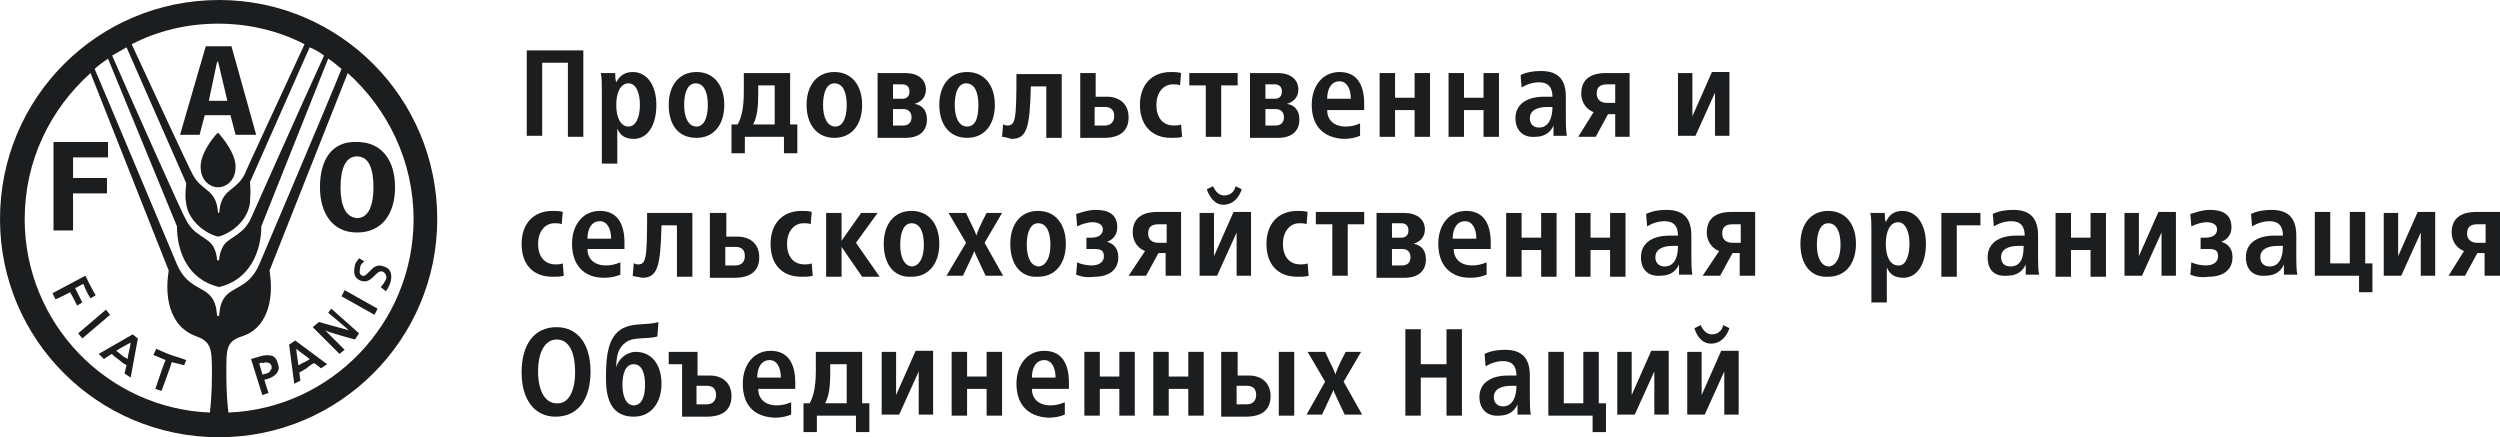 <?xml version="1.0" encoding="utf-8"?>
<!-- Generator: Adobe Illustrator 23.0.3, SVG Export Plug-In . SVG Version: 6.00 Build 0)  -->
<svg version="1.1" id="Layer_1" xmlns="http://www.w3.org/2000/svg" xmlns:xlink="http://www.w3.org/1999/xlink" x="0px" y="0px"
	 viewBox="0 0 243 42.5" style="enable-background:new 0 0 243 42.5;" xml:space="preserve">
<style type="text/css">
	.st0{fill:#1B1D1F;}
</style>
<g>
	<g>
		<path class="st0" d="M21.3,42.5C9.5,42.5,0,33,0,21.3C0,9.5,9.5,0,21.3,0C33,0,42.5,9.5,42.5,21.3C42.5,33,33,42.5,21.3,42.5z
			 M21.2,12.9c0,0,1.7,1.8,1.7,3.3c0,1.6-1.2,2-1.6,2c0,0,0,0-0.1,0h0c0,0-0.1,0-0.1,0c-0.4,0-1.6-0.4-1.6-2
			C19.5,14.7,21.1,12.9,21.2,12.9z M5.2,22.4h1.9v-3.6h3.3v-1.5H7.1v-2h3.4v-1.5H5.2V22.4z M22.9,13.1h2l-2.4-8.6H20l-2.5,8.6h1.9
			l0.5-1.9h2.5L22.9,13.1z M22.1,9.8h-1.8L21.1,6h0.1L22.1,9.8z M31.1,18.2c0,2.5,1.2,4.4,3.6,4.4c2.5,0,3.7-1.9,3.7-4.4
			c0-2.5-1.2-4.4-3.7-4.4C32.2,13.7,31.1,15.6,31.1,18.2z M33.1,18.2c0-1.6,0.4-3,1.6-3c1.2,0,1.6,1.3,1.6,3c0,1.6-0.4,3-1.6,3
			C33.5,21.1,33.1,19.8,33.1,18.2z M20.4,40.1c0.1-0.8,0.2-2.2,0.2-3.7c0-0.4,0-0.1,0-0.3c0-2.2-0.1-2.9-1.5-3.4
			c-2.3-0.8-3.2-3.3-2.7-6.4L8.8,7.1c-3.9,3.5-6.4,8.5-6.4,14.2C2.4,31.4,10.4,39.7,20.4,40.1z M21.3,27.9c-3-0.7-4.1-3.4-4.1-5.9
			L10.5,5.7c-0.4,0.3-0.9,0.6-1.3,1c1.5,3.5,8,19,8,19c1.2,2.8,3.3,1.9,3.8,4.2c0.1,0.6,0.1,0.8,0.1,0.8h0.2c0,0,0-0.2,0.1-0.8
			c0.5-2.3,2.6-1.4,3.8-4.2c0,0,6.6-15.5,8-19c-0.4-0.3-0.8-0.7-1.3-1L25.4,22C25.4,24.4,24.3,27.2,21.3,27.9L21.3,27.9z M21.2,23
			c-1.3-0.3-2.9-1.6-3.1-3.2c-0.1-0.6-0.1-0.8,0-2L12.3,4.6c-0.5,0.3-0.9,0.5-1.4,0.8c1.7,3.9,7,15.8,7.1,15.8
			c0.8,1.8,2.3,1.8,2.8,2.9c0.3,0.6,0.3,1.2,0.3,1.2h0.2c0,0,0-0.6,0.3-1.2c0.5-1.1,2-1.1,2.8-2.9c0,0,5.3-11.9,7.1-15.8
			c-0.4-0.3-0.9-0.6-1.4-0.8l-5.8,13.1c0.1,1.2,0,1.4,0,2C24.1,21.4,22.5,22.7,21.2,23L21.2,23z M21.3,20.7l0.1-0.7
			c0.4-1.7,1.6-1.5,2.4-3.1c0,0,0,0,0,0c0-0.1,4.1-8.9,5.8-12.6c-2.5-1.3-5.4-2-8.4-2c-3,0-5.9,0.7-8.4,2c1.7,3.7,5.8,12.5,5.9,12.6
			c0,0,0,0,0,0c0.8,1.6,2,1.4,2.4,3.1l0.1,0.7H21.3z M40.2,21.3c0-5.6-2.5-10.7-6.4-14.2l-7.6,19.2c0.5,3.1-0.4,5.7-2.7,6.4
			c-1.5,0.5-1.5,1.2-1.5,3.4c0,0.1,0-0.2,0,0.3c0,1.6,0.1,2.9,0.2,3.7C32.2,39.7,40.2,31.4,40.2,21.3z M8.3,26.8c0,0,0.3,0.6,0.5,1
			c0.2,0.4,0.5,0.9,0.5,0.9l-0.5,0.3c0,0-0.4-0.6-0.7-1.4c-0.1,0-0.7,0.4-0.8,0.4C7.4,28.2,8,29.4,8,29.4l-0.5,0.3
			c0,0-0.6-1.2-0.7-1.3c-0.1,0.1-1.4,0.7-1.4,0.7l-0.3-0.6L8.3,26.8L8.3,26.8z M10.3,30.1l0.4,0.5L8,32.9l-0.4-0.5L10.3,30.1
			L10.3,30.1z M12.9,32.5l0.5,0.4l-0.7,3.8l-0.6-0.4c0,0,0.2-0.8,0.2-0.8c0,0-0.4-0.2-0.7-0.5c-0.4-0.3-0.7-0.5-0.7-0.6
			c-0.1,0-0.8,0.5-0.8,0.5l-0.5-0.5L12.9,32.5L12.9,32.5z M11.3,34.1c0.1,0.1,0.3,0.2,0.5,0.4c0.2,0.2,0.5,0.3,0.6,0.4
			c0-0.2,0.3-1.4,0.3-1.6C12.5,33.4,11.4,34,11.3,34.1z M15.2,33.9c0,0,0.6,0.3,1.4,0.6c0.6,0.2,1,0.3,1.5,0.5l-0.2,0.5
			c0,0-0.4-0.1-1.2-0.3c0,0.1-1,2.8-1,2.8l-0.6-0.2c0,0,0.9-2.7,1-2.8c-0.7-0.3-1.2-0.5-1.2-0.5L15.2,33.9z M26.5,34.6
			c0.2,0.1,0.4,0.3,0.5,0.7c0,0.1,0.1,0.3,0.1,0.4c0,0.5-0.4,0.9-1,1.1c0,0-0.3,0.1-0.4,0.1c0,0.1,0.4,1.3,0.4,1.3l-0.6,0.2
			l-1.1-3.5l1-0.3C25.8,34.5,26.2,34.5,26.5,34.6z M25.2,35.3c0,0.1,0.3,1,0.3,1.1c0.1,0,0.4-0.1,0.4-0.1c0.1,0,0.3-0.1,0.4-0.3
			c0-0.1,0.1-0.1,0.1-0.2c0-0.1,0-0.1,0-0.2c0-0.1-0.1-0.2-0.2-0.3c-0.2-0.1-0.5-0.1-0.6,0C25.5,35.2,25.3,35.3,25.2,35.3z
			 M28.7,33.1l3.1,2.3l-0.6,0.4c0,0-0.6-0.5-0.7-0.5c0,0-0.4,0.2-0.7,0.5c-0.3,0.2-0.7,0.4-0.7,0.4c0,0.1,0.1,0.8,0.1,0.8l-0.6,0.3
			l-0.5-3.8L28.7,33.1z M29,35.5c0.1,0,0.3-0.2,0.6-0.3c0.2-0.1,0.4-0.2,0.5-0.3c-0.1-0.1-1.1-0.8-1.3-1C28.8,34.2,29,35.4,29,35.5z
			 M32.2,30l2.7,2.4L34.5,33c0,0-2.6-0.7-2.9-0.9c0.3,0.3,1.9,1.9,1.9,1.9l-0.5,0.4l-2.6-2.6l0.6-0.5c0,0,2.5,0.7,2.9,0.8
			c-0.3-0.3-2-1.7-2-1.7L32.2,30z M33.5,28.2l3.2,1.8l-0.3,0.6l-3.2-1.8L33.5,28.2z M34.9,25.1l0.5,0.3l-0.1,0.1
			c-0.2,0.2-0.3,0.3-0.3,0.6c0,0.1-0.1,0.3,0,0.5c0,0.1,0.1,0.1,0.2,0.2c0.2,0.1,0.4-0.1,0.7-0.4c0.3-0.3,0.7-0.8,1.4-0.5
			c0.7,0.2,0.9,0.8,0.6,1.7c-0.1,0.2-0.2,0.5-0.4,0.7l0,0L37,27.9l0.1-0.1c0.1-0.1,0.3-0.4,0.4-0.6c0.1-0.2,0.1-0.6-0.3-0.8
			c-0.3-0.1-0.5,0.1-0.8,0.4c-0.3,0.3-0.7,0.7-1.3,0.5c-0.3-0.1-0.5-0.3-0.6-0.5c-0.1-0.3-0.1-0.6,0-1
			C34.5,25.6,34.7,25.4,34.9,25.1L34.9,25.1z"/>
	</g>
	<g>
		<path class="st0" d="M51.1,4.9h5.6v8.4h-1.5V6.1h-2.5v7.1h-1.5V4.9z"/>
		<path class="st0" d="M58.5,8.9c0-0.6,0-1.4-0.1-1.8h1.4c0,0.3,0,0.6,0.1,0.9h0C60.2,7.4,60.7,7,61.5,7c1.4,0,2.3,1.3,2.3,3.2
			c0,1.9-0.8,3.3-2.2,3.3c-0.8,0-1.3-0.3-1.6-1h0c0,0.3,0,1,0,1.5v1.9h-1.5V8.9z M62.2,10.2c0-1.2-0.4-2.1-1.1-2.1
			c-0.8,0-1.2,0.9-1.2,2.1c0,1.2,0.4,2.1,1.2,2.1C61.8,12.3,62.2,11.4,62.2,10.2z"/>
		<path class="st0" d="M65,10.2C65,8.3,66,7,67.7,7c1.7,0,2.7,1.3,2.7,3.2c0,1.9-1,3.2-2.7,3.2C65.9,13.4,65,12.1,65,10.2z
			 M68.8,10.2c0-1.3-0.4-2.1-1.2-2.1c-0.7,0-1.1,0.8-1.1,2.1c0,1.2,0.4,2.1,1.2,2.1C68.4,12.3,68.8,11.5,68.8,10.2z"/>
		<path class="st0" d="M71.1,12.1h0.6c0.4-0.7,0.6-1.7,0.6-3.2V7.1h4.5v5h0.7v2.8h-1.3v-1.6h-3.8v1.6h-1.3V12.1z M75.3,12.1V8.3
			h-1.6v0.9c0,1.1-0.1,2.2-0.5,2.9H75.3z"/>
		<path class="st0" d="M78.4,10.2c0-1.9,1-3.2,2.7-3.2c1.7,0,2.7,1.3,2.7,3.2c0,1.9-1,3.2-2.7,3.2C79.4,13.4,78.4,12.1,78.4,10.2z
			 M82.3,10.2c0-1.3-0.4-2.1-1.2-2.1c-0.7,0-1.1,0.8-1.1,2.1c0,1.2,0.4,2.1,1.2,2.1C81.9,12.3,82.3,11.5,82.3,10.2z"/>
		<path class="st0" d="M85.3,7.1H88c1.2,0,2,0.6,2,1.6c0,0.8-0.5,1.2-1.1,1.4c0.7,0.1,1.2,0.6,1.2,1.5c0,1.2-0.8,1.8-2.1,1.8h-2.7
			V7.1z M87.7,9.6c0.5,0,0.7-0.3,0.7-0.7c0-0.5-0.3-0.7-0.7-0.7h-0.9v1.4H87.7z M87.8,12.2c0.5,0,0.8-0.3,0.8-0.8
			c0-0.5-0.3-0.8-0.8-0.8h-1v1.6H87.8z"/>
		<path class="st0" d="M91.3,10.2c0-1.9,1-3.2,2.7-3.2c1.7,0,2.7,1.3,2.7,3.2c0,1.9-1,3.2-2.7,3.2C92.3,13.4,91.3,12.1,91.3,10.2z
			 M95.1,10.2c0-1.3-0.4-2.1-1.2-2.1c-0.7,0-1.1,0.8-1.1,2.1c0,1.2,0.4,2.1,1.2,2.1C94.8,12.3,95.1,11.5,95.1,10.2z"/>
		<path class="st0" d="M97.4,13.3l0.1-1.2c0.1,0,0.2,0.1,0.4,0.1c0.8,0,0.9-0.5,0.9-5h4.4v6.2h-1.5v-5h-1.5
			c-0.1,4.1-0.4,5.1-1.9,5.1C98,13.4,97.6,13.3,97.4,13.3z"/>
		<path class="st0" d="M105,7.1h1.5v2.3h1.1c1.2,0,2.1,0.7,2.1,2c0,1.3-0.8,2-2.4,2H105V7.1z M107.4,12.2c0.6,0,0.9-0.4,0.9-0.9
			c0-0.6-0.3-0.9-0.9-0.9h-1v1.8H107.4z"/>
		<path class="st0" d="M110.8,10.2c0-1.9,1.1-3.2,3-3.2c0.3,0,0.7,0,1,0.1l-0.1,1.2c-0.2-0.1-0.4-0.1-0.7-0.1c-1,0-1.6,0.9-1.6,2
			c0,1.2,0.6,2,1.7,2c0.2,0,0.5,0,0.7-0.1l0.1,1.2c-0.3,0.1-0.6,0.1-1.1,0.1C111.9,13.4,110.8,12.1,110.8,10.2z"/>
		<path class="st0" d="M117.2,8.3h-1.6V7.1h4.7v1.2h-1.6v5h-1.5V8.3z"/>
		<path class="st0" d="M121.5,7.1h2.7c1.2,0,2,0.6,2,1.6c0,0.8-0.5,1.2-1.1,1.4c0.7,0.1,1.2,0.6,1.2,1.5c0,1.2-0.8,1.8-2.1,1.8h-2.7
			V7.1z M123.9,9.6c0.5,0,0.7-0.3,0.7-0.7c0-0.5-0.3-0.7-0.7-0.7H123v1.4H123.9z M124,12.2c0.5,0,0.8-0.3,0.8-0.8
			c0-0.5-0.3-0.8-0.8-0.8h-1v1.6H124z"/>
		<path class="st0" d="M127.5,10.2c0-1.9,1.1-3.2,2.7-3.2c1.6,0,2.4,1.1,2.4,3.1c0,0.2,0,0.4,0,0.6H129c0,0.9,0.6,1.6,1.8,1.6
			c0.5,0,0.9-0.1,1.4-0.3l0,1.2c-0.5,0.2-1,0.3-1.6,0.3C128.6,13.4,127.5,12.2,127.5,10.2z M131.3,9.6c0-1-0.4-1.7-1.1-1.7
			c-0.7,0-1.2,0.6-1.2,1.7H131.3z"/>
		<path class="st0" d="M134.1,7.1h1.5v2.4h1.9V7.1h1.5v6.2h-1.5v-2.6h-1.9v2.6h-1.5V7.1z"/>
		<path class="st0" d="M140.8,7.1h1.5v2.4h1.9V7.1h1.5v6.2h-1.5v-2.6h-1.9v2.6h-1.5V7.1z"/>
		<path class="st0" d="M147.3,11.5c0-1.3,1-2.1,2.8-2.1c0.2,0,0.5,0,0.8,0v0c0-0.9-0.4-1.4-1.3-1.4c-0.6,0-1.2,0.2-1.7,0.5l-0.1-1.2
			c0.6-0.3,1.3-0.4,2-0.4c1.8,0,2.4,1,2.4,2.5c0,0.6,0,1.5,0,1.9c0,0.7,0,1.4,0.1,1.9H151c0-0.1,0-0.3,0-0.5c0-0.1,0-0.3,0-0.5h0
			c-0.3,0.7-0.9,1.1-1.8,1.1C148,13.4,147.3,12.6,147.3,11.5z M150.9,10.4c-0.1,0-0.3,0-0.5,0c-1.1,0-1.7,0.4-1.7,1.1
			c0,0.5,0.3,0.9,0.9,0.9C150.5,12.4,150.9,11.5,150.9,10.4z"/>
		<path class="st0" d="M154.9,10.9c-1-0.4-1.2-1.3-1.2-1.8c0-1.3,0.8-2,2.4-2h2.3v6.2H157v-2.2h-0.7l-1.2,2.2h-1.7L154.9,10.9z
			 M157,10V8.2h-0.8c-0.7,0-1,0.3-1,0.9c0,0.6,0.4,0.9,1,0.9H157z"/>
		<path class="st0" d="M163.1,7.1h1.4v2.3c0,0.6,0,1.4,0,1.9l1.9-4.3h1.7v6.2h-1.4v-2.6c0-0.7,0-1.2,0-1.6l-1.9,4.2h-1.7V7.1z"/>
		<path class="st0" d="M50.7,23.7c0-1.9,1.1-3.2,3-3.2c0.3,0,0.7,0,1,0.1l-0.1,1.2c-0.2-0.1-0.4-0.1-0.7-0.1c-1,0-1.6,0.9-1.6,2
			c0,1.2,0.6,2,1.7,2c0.2,0,0.5,0,0.7-0.1l0.1,1.2c-0.3,0.1-0.6,0.1-1.1,0.1C51.8,26.9,50.7,25.7,50.7,23.7z"/>
		<path class="st0" d="M55.6,23.7c0-1.9,1.1-3.2,2.7-3.2c1.6,0,2.4,1.1,2.4,3.1c0,0.2,0,0.4,0,0.6h-3.6c0,0.9,0.6,1.6,1.8,1.6
			c0.5,0,0.9-0.1,1.4-0.3l0,1.2c-0.5,0.2-1,0.3-1.6,0.3C56.7,27,55.6,25.7,55.6,23.7z M59.4,23.2c0-1-0.4-1.7-1.1-1.7
			c-0.7,0-1.2,0.6-1.2,1.7H59.4z"/>
		<path class="st0" d="M61.5,26.8l0.1-1.2c0.1,0,0.2,0.1,0.4,0.1c0.8,0,0.9-0.5,0.9-5h4.4v6.2h-1.5v-5h-1.5
			c-0.1,4.1-0.4,5.1-1.9,5.1C62.1,26.9,61.6,26.9,61.5,26.8z"/>
		<path class="st0" d="M69.1,20.7h1.5v2.3h1.1c1.2,0,2.1,0.7,2.1,2c0,1.3-0.8,2-2.4,2h-2.4V20.7z M71.5,25.8c0.6,0,0.9-0.4,0.9-0.9
			c0-0.6-0.3-0.9-0.9-0.9h-1v1.8H71.5z"/>
		<path class="st0" d="M74.9,23.7c0-1.9,1.1-3.2,3-3.2c0.3,0,0.7,0,1,0.1l-0.1,1.2c-0.2-0.1-0.4-0.1-0.7-0.1c-1,0-1.6,0.9-1.6,2
			c0,1.2,0.6,2,1.7,2c0.2,0,0.5,0,0.7-0.1l0.1,1.2c-0.3,0.1-0.6,0.1-1.1,0.1C76,26.9,74.9,25.7,74.9,23.7z"/>
		<path class="st0" d="M80.3,20.7h1.5v2.7l1.9-2.7h1.6l-2.1,2.9l2.3,3.3h-1.7l-2-2.9v2.9h-1.5V20.7z"/>
		<path class="st0" d="M85.9,23.7c0-1.9,1-3.2,2.7-3.2c1.7,0,2.7,1.3,2.7,3.2c0,1.9-1,3.2-2.7,3.2C86.9,27,85.9,25.7,85.9,23.7z
			 M89.8,23.8c0-1.3-0.4-2.1-1.2-2.1c-0.7,0-1.1,0.8-1.1,2.1c0,1.2,0.4,2.1,1.2,2.1C89.4,25.8,89.8,25,89.8,23.8z"/>
		<path class="st0" d="M93.9,23.6l-1.7-2.9h1.7c0.6,1.3,0.9,1.8,1,2.2h0c0.1-0.3,0.3-0.9,1-2.2h1.5l-1.7,2.9l1.8,3.2h-1.7
			c-0.7-1.5-1-2.1-1.1-2.4h0c-0.1,0.3-0.4,0.9-1.1,2.4H92L93.9,23.6z"/>
		<path class="st0" d="M98.2,23.7c0-1.9,1-3.2,2.7-3.2c1.7,0,2.7,1.3,2.7,3.2c0,1.9-1,3.2-2.7,3.2C99.2,27,98.2,25.7,98.2,23.7z
			 M102.1,23.8c0-1.3-0.4-2.1-1.2-2.1c-0.7,0-1.1,0.8-1.1,2.1c0,1.2,0.4,2.1,1.2,2.1C101.7,25.8,102.1,25,102.1,23.8z"/>
		<path class="st0" d="M104.6,26.7l0.1-1.2c0.4,0.2,1,0.3,1.4,0.3c0.7,0,1.2-0.3,1.2-0.9c0-0.7-0.5-0.7-1.1-0.7c-0.1,0-0.4,0-0.6,0
			v-1.1c0.2,0,0.5,0,0.5,0c0.5,0,1.1-0.2,1.1-0.8c0-0.5-0.5-0.7-1-0.7c-0.5,0-1.1,0.2-1.5,0.4l-0.1-1.2c0.4-0.1,1.1-0.4,1.9-0.4
			c1.2,0,2.1,0.4,2.1,1.7c0,0.7-0.4,1.2-1,1.4c0.7,0.2,1.1,0.7,1.1,1.5c0,1.3-1,1.9-2.3,1.9C105.7,27,105.1,26.9,104.6,26.7z"/>
		<path class="st0" d="M111.3,24.4c-1-0.4-1.2-1.3-1.2-1.8c0-1.3,0.8-2,2.4-2h2.3v6.2h-1.5v-2.2h-0.7l-1.2,2.2h-1.7L111.3,24.4z
			 M113.4,23.6v-1.8h-0.8c-0.7,0-1,0.3-1,0.9c0,0.6,0.4,0.9,1,0.9H113.4z"/>
		<path class="st0" d="M116.6,20.7h1.4V23c0,0.6,0,1.4,0,1.9l1.9-4.3h1.7v6.2h-1.4v-2.6c0-0.7,0-1.2,0-1.6l-1.9,4.2h-1.7V20.7z
			 M117.3,18.4l0.6-0.3c0.2,0.4,0.5,0.9,1.1,0.9s1-0.4,1.1-0.9l0.6,0.3c-0.2,0.6-0.7,1.5-1.8,1.5C118,19.9,117.5,19,117.3,18.4z"/>
		<path class="st0" d="M123.1,23.7c0-1.9,1.1-3.2,3-3.2c0.3,0,0.7,0,1,0.1l-0.1,1.2c-0.2-0.1-0.4-0.1-0.7-0.1c-1,0-1.6,0.9-1.6,2
			c0,1.2,0.6,2,1.7,2c0.2,0,0.5,0,0.7-0.1l0.1,1.2c-0.3,0.1-0.6,0.1-1.1,0.1C124.2,26.9,123.1,25.7,123.1,23.7z"/>
		<path class="st0" d="M129.5,21.8h-1.6v-1.2h4.7v1.2H131v5h-1.5V21.8z"/>
		<path class="st0" d="M133.8,20.7h2.7c1.2,0,2,0.6,2,1.6c0,0.8-0.5,1.2-1.1,1.4c0.7,0.1,1.2,0.6,1.2,1.5c0,1.2-0.8,1.8-2.1,1.8
			h-2.7V20.7z M136.2,23.1c0.5,0,0.7-0.3,0.7-0.7c0-0.5-0.3-0.7-0.7-0.7h-0.9v1.4H136.2z M136.3,25.8c0.5,0,0.8-0.3,0.8-0.8
			c0-0.5-0.3-0.8-0.8-0.8h-1v1.6H136.3z"/>
		<path class="st0" d="M139.8,23.7c0-1.9,1.1-3.2,2.7-3.2c1.6,0,2.4,1.1,2.4,3.1c0,0.2,0,0.4,0,0.6h-3.6c0,0.9,0.6,1.6,1.8,1.6
			c0.5,0,0.9-0.1,1.4-0.3l0,1.2c-0.5,0.2-1,0.3-1.6,0.3C140.9,27,139.8,25.7,139.8,23.7z M143.5,23.2c0-1-0.4-1.7-1.1-1.7
			c-0.7,0-1.2,0.6-1.2,1.7H143.5z"/>
		<path class="st0" d="M146.4,20.7h1.5v2.4h1.9v-2.4h1.5v6.2h-1.5v-2.6h-1.9v2.6h-1.5V20.7z"/>
		<path class="st0" d="M153.1,20.7h1.5v2.4h1.9v-2.4h1.5v6.2h-1.5v-2.6h-1.9v2.6h-1.5V20.7z"/>
		<path class="st0" d="M159.5,25c0-1.3,1-2.1,2.8-2.1c0.2,0,0.5,0,0.8,0v0c0-0.9-0.4-1.4-1.3-1.4c-0.6,0-1.2,0.2-1.7,0.5l-0.1-1.2
			c0.6-0.3,1.3-0.4,2-0.4c1.8,0,2.4,1,2.4,2.5c0,0.6,0,1.5,0,1.9c0,0.7,0,1.4,0.1,1.9h-1.3c0-0.1,0-0.3,0-0.5c0-0.1,0-0.3,0-0.5h0
			c-0.3,0.7-0.9,1.1-1.8,1.1C160.2,26.9,159.5,26.2,159.5,25z M163.1,23.9c-0.1,0-0.3,0-0.5,0c-1.1,0-1.7,0.4-1.7,1.1
			c0,0.5,0.3,0.9,0.9,0.9C162.7,25.9,163.1,25.1,163.1,23.9z"/>
		<path class="st0" d="M167.1,24.4c-1-0.4-1.2-1.3-1.2-1.8c0-1.3,0.8-2,2.4-2h2.3v6.2h-1.5v-2.2h-0.7l-1.2,2.2h-1.7L167.1,24.4z
			 M169.2,23.6v-1.8h-0.8c-0.7,0-1,0.3-1,0.9c0,0.6,0.4,0.9,1,0.9H169.2z"/>
		<path class="st0" d="M175,23.7c0-1.9,1-3.2,2.7-3.2c1.7,0,2.7,1.3,2.7,3.2c0,1.9-1,3.2-2.7,3.2C176,27,175,25.7,175,23.7z
			 M178.9,23.8c0-1.3-0.4-2.1-1.2-2.1c-0.7,0-1.1,0.8-1.1,2.1c0,1.2,0.4,2.1,1.2,2.1C178.5,25.8,178.9,25,178.9,23.8z"/>
		<path class="st0" d="M181.9,22.5c0-0.6,0-1.4-0.1-1.8h1.4c0,0.3,0,0.6,0.1,0.9h0c0.3-0.7,0.8-1.1,1.6-1.1c1.4,0,2.3,1.3,2.3,3.2
			c0,1.9-0.8,3.3-2.2,3.3c-0.8,0-1.3-0.3-1.6-1h0c0,0.3,0,1,0,1.5v1.9h-1.5V22.5z M185.6,23.7c0-1.2-0.4-2.1-1.1-2.1
			c-0.8,0-1.2,0.9-1.2,2.1c0,1.2,0.4,2.1,1.2,2.1C185.2,25.9,185.6,24.9,185.6,23.7z"/>
		<path class="st0" d="M188.7,20.7h3.8v1.2h-2.3v5h-1.5V20.7z"/>
		<path class="st0" d="M193.2,25c0-1.3,1-2.1,2.8-2.1c0.2,0,0.5,0,0.8,0v0c0-0.9-0.4-1.4-1.3-1.4c-0.6,0-1.2,0.2-1.7,0.5l-0.1-1.2
			c0.6-0.3,1.3-0.4,2-0.4c1.8,0,2.4,1,2.4,2.5c0,0.6,0,1.5,0,1.9c0,0.7,0,1.4,0.1,1.9h-1.3c0-0.1,0-0.3,0-0.5c0-0.1,0-0.3,0-0.5h0
			c-0.3,0.7-0.9,1.1-1.8,1.1C193.8,26.9,193.2,26.2,193.2,25z M196.7,23.9c-0.1,0-0.3,0-0.5,0c-1.1,0-1.7,0.4-1.7,1.1
			c0,0.5,0.3,0.9,0.9,0.9C196.4,25.9,196.7,25.1,196.7,23.9z"/>
		<path class="st0" d="M199.8,20.7h1.5v2.4h1.9v-2.4h1.5v6.2h-1.5v-2.6h-1.9v2.6h-1.5V20.7z"/>
		<path class="st0" d="M206.5,20.7h1.4V23c0,0.6,0,1.4,0,1.9l1.9-4.3h1.7v6.2h-1.4v-2.6c0-0.7,0-1.2,0-1.6l-1.9,4.2h-1.7V20.7z"/>
		<path class="st0" d="M212.9,26.7l0.1-1.2c0.4,0.2,1,0.3,1.4,0.3c0.7,0,1.2-0.3,1.2-0.9c0-0.7-0.5-0.7-1.1-0.7c-0.1,0-0.4,0-0.6,0
			v-1.1c0.2,0,0.5,0,0.5,0c0.5,0,1.1-0.2,1.1-0.8c0-0.5-0.5-0.7-1-0.7c-0.5,0-1.1,0.2-1.5,0.4l-0.1-1.2c0.4-0.1,1.1-0.4,1.9-0.4
			c1.2,0,2.1,0.4,2.1,1.7c0,0.7-0.4,1.2-1,1.4c0.7,0.2,1.1,0.7,1.1,1.5c0,1.3-1,1.9-2.3,1.9C214,27,213.4,26.9,212.9,26.7z"/>
		<path class="st0" d="M218.3,25c0-1.3,1-2.1,2.8-2.1c0.2,0,0.5,0,0.8,0v0c0-0.9-0.4-1.4-1.3-1.4c-0.6,0-1.2,0.2-1.7,0.5l-0.1-1.2
			c0.6-0.3,1.3-0.4,2-0.4c1.8,0,2.4,1,2.4,2.5c0,0.6,0,1.5,0,1.9c0,0.7,0,1.4,0.1,1.9h-1.3c0-0.1,0-0.3,0-0.5c0-0.1,0-0.3,0-0.5h0
			c-0.3,0.7-0.9,1.1-1.8,1.1C219,26.9,218.3,26.2,218.3,25z M221.9,23.9c-0.1,0-0.3,0-0.5,0c-1.1,0-1.7,0.4-1.7,1.1
			c0,0.5,0.3,0.9,0.9,0.9C221.5,25.9,221.9,25.1,221.9,23.9z"/>
		<path class="st0" d="M229.2,26.8H225v-6.2h1.5v5h1.9v-5h1.5v5h0.7v2.8h-1.3V26.8z"/>
		<path class="st0" d="M231.7,20.7h1.4V23c0,0.6,0,1.4,0,1.9l1.9-4.3h1.7v6.2h-1.4v-2.6c0-0.7,0-1.2,0-1.6l-1.9,4.2h-1.7V20.7z"/>
		<path class="st0" d="M239.5,24.4c-1-0.4-1.2-1.3-1.2-1.8c0-1.3,0.8-2,2.4-2h2.3v6.2h-1.5v-2.2h-0.7l-1.2,2.2H238L239.5,24.4z
			 M241.6,23.6v-1.8h-0.8c-0.7,0-1,0.3-1,0.9c0,0.6,0.4,0.9,1,0.9H241.6z"/>
		<path class="st0" d="M50.7,36.2c0-2.7,1.2-4.4,3.4-4.4c2.1,0,3.3,1.7,3.3,4.3c0,2.7-1.2,4.4-3.4,4.4C52,40.5,50.7,38.9,50.7,36.2z
			 M55.9,36.2c0-2-0.6-3.2-1.8-3.2c-1.1,0-1.8,1.2-1.8,3.1c0,1.9,0.7,3.1,1.8,3.1C55.2,39.3,55.9,38.1,55.9,36.2z"/>
		<path class="st0" d="M58.9,36.8c0-1.8,0.1-3.4,1-4.4c1.1-1.2,2.9-0.7,4.1-1.1l-0.1,1.4c-0.9,0.3-2.4,0-3.1,0.6
			c-0.7,0.5-0.9,1.3-0.9,2.4c0.2-0.8,1-1.5,1.9-1.5c1.5,0,2.5,1.2,2.5,3.1c0,1.7-0.9,3.2-2.7,3.2C59.5,40.5,58.9,38.9,58.9,36.8z
			 M62.7,37.4c0-1.1-0.3-2-1.1-2c-0.8,0-1.1,0.9-1.1,2c0,1.2,0.4,2,1.1,2C62.4,39.4,62.7,38.5,62.7,37.4z"/>
		<path class="st0" d="M66.3,35.4H65v-1.2h2.8v2.3H69c1.2,0,2.1,0.7,2.1,2c0,1.3-0.8,2-2.4,2h-2.4V35.4z M68.7,39.3
			c0.6,0,0.9-0.4,0.9-0.9c0-0.6-0.3-0.9-0.9-0.9h-1v1.8H68.7z"/>
		<path class="st0" d="M72.2,37.3c0-1.9,1.1-3.2,2.7-3.2c1.6,0,2.4,1.1,2.4,3.1c0,0.2,0,0.4,0,0.6h-3.6c0,0.9,0.6,1.6,1.8,1.6
			c0.5,0,0.9-0.1,1.4-0.3l0,1.2c-0.5,0.2-1,0.3-1.6,0.3C73.2,40.5,72.2,39.3,72.2,37.3z M75.9,36.7c0-1-0.4-1.7-1.1-1.7
			c-0.7,0-1.2,0.6-1.2,1.7H75.9z"/>
		<path class="st0" d="M78.1,39.2h0.6c0.4-0.7,0.6-1.7,0.6-3.2v-1.8h4.5v5h0.7V42h-1.3v-1.6h-3.8V42h-1.3V39.2z M82.3,39.2v-3.8
			h-1.6v0.9c0,1.1-0.1,2.2-0.5,2.9H82.3z"/>
		<path class="st0" d="M85.7,34.2h1.4v2.3c0,0.6,0,1.4,0,1.9l1.9-4.3h1.7v6.2h-1.4v-2.6c0-0.7,0-1.2,0-1.6l-1.9,4.2h-1.7V34.2z"/>
		<path class="st0" d="M92.5,34.2h1.5v2.4h1.9v-2.4h1.5v6.2h-1.5v-2.6h-1.9v2.6h-1.5V34.2z"/>
		<path class="st0" d="M98.8,37.3c0-1.9,1.1-3.2,2.7-3.2c1.6,0,2.4,1.1,2.4,3.1c0,0.2,0,0.4,0,0.6h-3.6c0,0.9,0.6,1.6,1.8,1.6
			c0.5,0,0.9-0.1,1.4-0.3l0,1.2c-0.5,0.2-1,0.3-1.6,0.3C99.9,40.5,98.8,39.3,98.8,37.3z M102.6,36.7c0-1-0.4-1.7-1.1-1.7
			c-0.7,0-1.2,0.6-1.2,1.7H102.6z"/>
		<path class="st0" d="M105.4,34.2h1.5v2.4h1.9v-2.4h1.5v6.2h-1.5v-2.6h-1.9v2.6h-1.5V34.2z"/>
		<path class="st0" d="M112.1,34.2h1.5v2.4h1.9v-2.4h1.5v6.2h-1.5v-2.6h-1.9v2.6h-1.5V34.2z"/>
		<path class="st0" d="M118.8,34.2h1.5v2.3h1.1c1.2,0,2.1,0.7,2.1,2c0,1.3-0.8,2-2.4,2h-2.4V34.2z M121.2,39.3
			c0.6,0,0.9-0.4,0.9-0.9c0-0.6-0.3-0.9-0.9-0.9h-1v1.8H121.2z M124.3,34.2h1.5v6.2h-1.5V34.2z"/>
		<path class="st0" d="M128.8,37.1l-1.7-2.9h1.7c0.6,1.3,0.9,1.8,1,2.2h0c0.1-0.3,0.3-0.9,1-2.2h1.5l-1.7,2.9l1.8,3.2h-1.7
			c-0.7-1.5-1-2.1-1.1-2.4h0c-0.1,0.3-0.4,0.9-1.1,2.4H127L128.8,37.1z"/>
		<path class="st0" d="M136.6,32h1.5v3.4h2.5V32h1.5v8.4h-1.5v-3.7h-2.5v3.7h-1.5V32z"/>
		<path class="st0" d="M143.8,38.6c0-1.3,1-2.1,2.8-2.1c0.2,0,0.5,0,0.8,0v0c0-0.9-0.4-1.4-1.3-1.4c-0.6,0-1.2,0.2-1.7,0.5l-0.1-1.2
			c0.6-0.3,1.3-0.4,2-0.4c1.8,0,2.4,1,2.4,2.5c0,0.6,0,1.5,0,1.9c0,0.7,0,1.4,0.1,1.9h-1.3c0-0.1,0-0.3,0-0.5c0-0.1,0-0.3,0-0.5h0
			c-0.3,0.7-0.9,1.1-1.8,1.1C144.5,40.5,143.8,39.7,143.8,38.6z M147.4,37.5c-0.1,0-0.3,0-0.5,0c-1.1,0-1.7,0.4-1.7,1.1
			c0,0.5,0.3,0.9,0.9,0.9C147,39.5,147.4,38.6,147.4,37.5z"/>
		<path class="st0" d="M154.7,40.4h-4.2v-6.2h1.5v5h1.9v-5h1.5v5h0.7V42h-1.3V40.4z"/>
		<path class="st0" d="M157.2,34.2h1.4v2.3c0,0.6,0,1.4,0,1.9l1.9-4.3h1.7v6.2h-1.4v-2.6c0-0.7,0-1.2,0-1.6l-1.9,4.2h-1.7V34.2z"/>
		<path class="st0" d="M164,34.2h1.4v2.3c0,0.6,0,1.4,0,1.9l1.9-4.3h1.7v6.2h-1.4v-2.6c0-0.7,0-1.2,0-1.6l-1.9,4.2H164V34.2z
			 M164.7,31.9l0.6-0.3c0.2,0.4,0.5,0.9,1.1,0.9c0.6,0,1-0.4,1.1-0.9l0.6,0.3c-0.2,0.6-0.7,1.5-1.8,1.5
			C165.4,33.4,164.9,32.6,164.7,31.9z"/>
	</g>
</g>
</svg>
